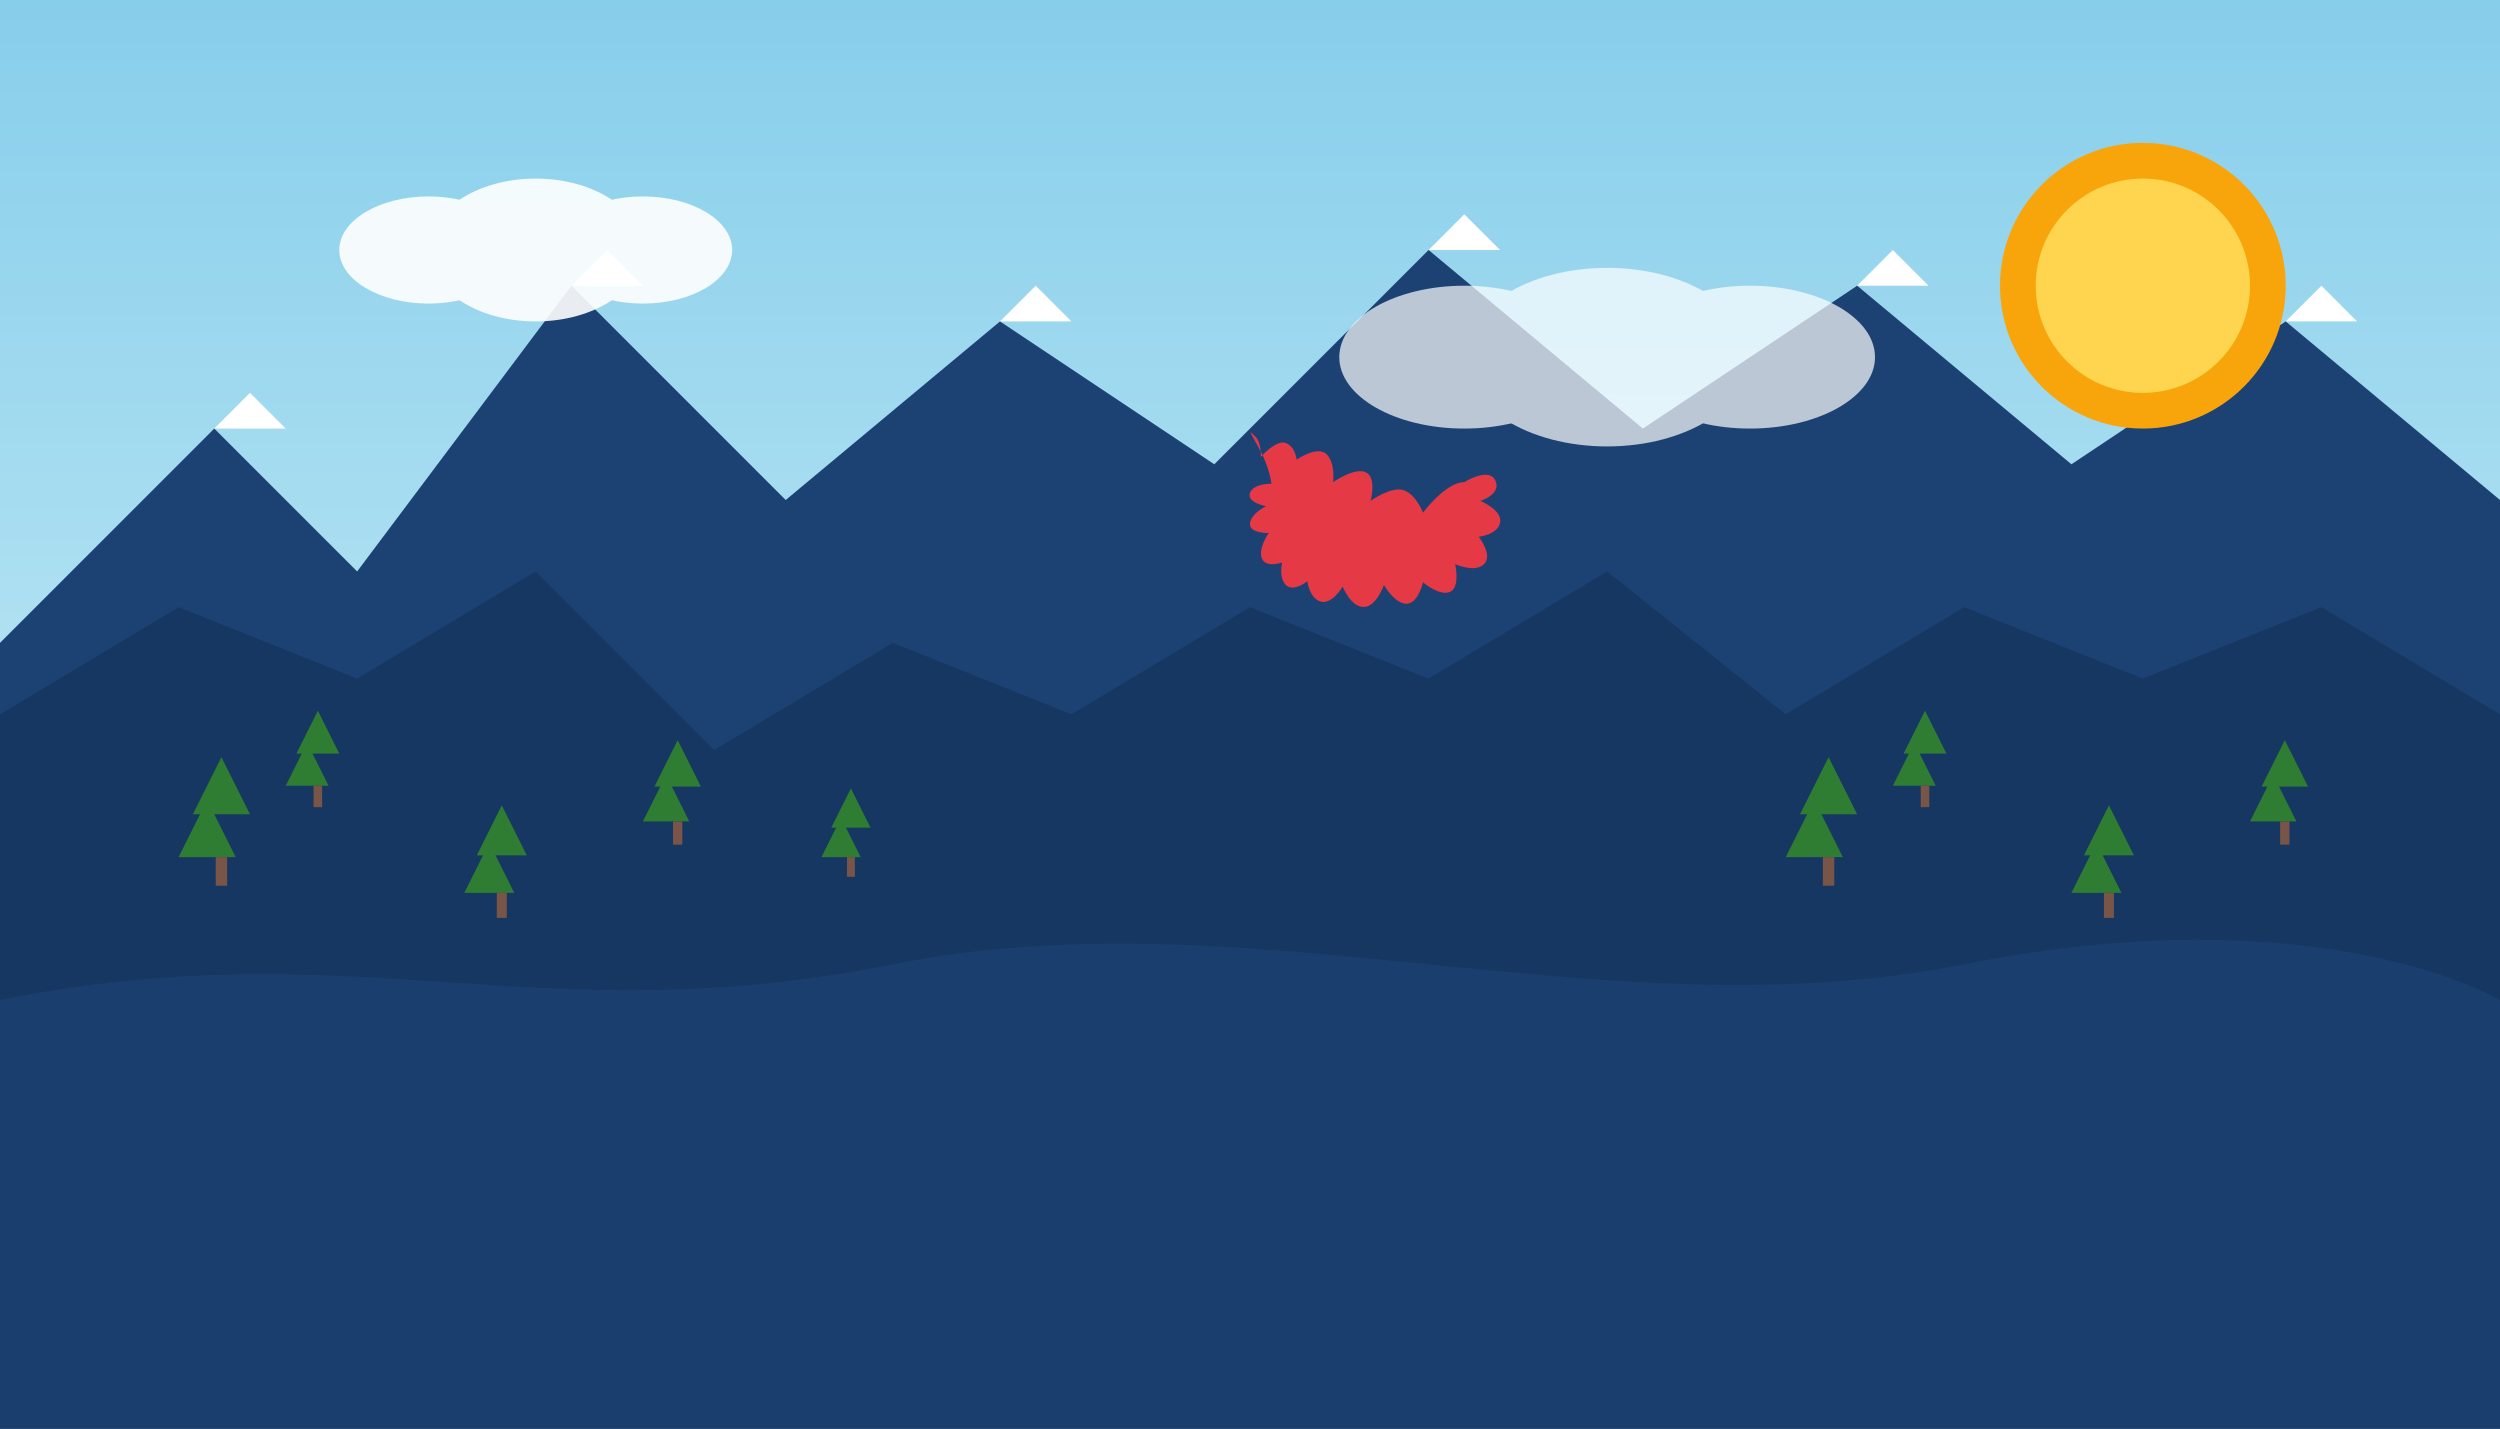<svg width="700" height="400" viewBox="0 0 700 400" xmlns="http://www.w3.org/2000/svg">
  <rect x="0" y="0" width="700" height="400" fill="#808080" stroke="none"/>
  <defs>
    <linearGradient id="skyGradient" x1="0%" y1="0%" x2="0%" y2="100%">
      <stop offset="0%" stop-color="#87CEEB" />
      <stop offset="100%" stop-color="#E0F7FA" />
    </linearGradient>
  </defs>
  
  <!-- Background -->
  <rect width="700" height="400" fill="url(#skyGradient)" />
  
  <!-- Mountains -->
  <path d="M0,180 L60,120 L100,160 L160,80 L220,140 L280,90 L340,130 L400,70 L460,120 L520,80 L580,130 L640,90 L700,140 L700,400 L0,400 Z" fill="#1C4273" />
  <path d="M0,200 L50,170 L100,190 L150,160 L200,210 L250,180 L300,200 L350,170 L400,190 L450,160 L500,200 L550,170 L600,190 L650,170 L700,200 L700,400 L0,400 Z" fill="#163761" />
  
  <!-- Snow caps -->
  <path d="M60,120 L70,110 L80,120 Z" fill="white" />
  <path d="M160,80 L170,70 L180,80 Z" fill="white" />
  <path d="M280,90 L290,80 L300,90 Z" fill="white" />
  <path d="M400,70 L410,60 L420,70 Z" fill="white" />
  <path d="M520,80 L530,70 L540,80 Z" fill="white" />
  <path d="M640,90 L650,80 L660,90 Z" fill="white" />
  
  <!-- Lake -->
  <path d="M0,280 C100,260 150,290 250,270 C350,250 450,290 550,270 C650,250 700,280 700,280 L700,400 L0,400 Z" fill="#1C4273" opacity="0.7" />
  
  <!-- Forest -->
  <g transform="translate(50, 240)">
    <!-- Pine tree group -->
    <g transform="scale(0.8)">
      <!-- Tree 1 -->
      <path d="M0,0 L10,-20 L20,0 Z" fill="#2E7D32" />
      <path d="M5,-15 L15,-35 L25,-15 Z" fill="#2E7D32" />
      <rect x="13" y="0" width="4" height="10" fill="#795548" />
    </g>
  </g>
  
  <!-- Repeat forest -->
  <g transform="translate(80, 220)">
    <g transform="scale(0.6)">
      <path d="M0,0 L10,-20 L20,0 Z" fill="#2E7D32" />
      <path d="M5,-15 L15,-35 L25,-15 Z" fill="#2E7D32" />
      <rect x="13" y="0" width="4" height="10" fill="#795548" />
    </g>
  </g>
  
  <g transform="translate(130, 250)">
    <g transform="scale(0.7)">
      <path d="M0,0 L10,-20 L20,0 Z" fill="#2E7D32" />
      <path d="M5,-15 L15,-35 L25,-15 Z" fill="#2E7D32" />
      <rect x="13" y="0" width="4" height="10" fill="#795548" />
    </g>
  </g>
  
  <g transform="translate(180, 230)">
    <g transform="scale(0.65)">
      <path d="M0,0 L10,-20 L20,0 Z" fill="#2E7D32" />
      <path d="M5,-15 L15,-35 L25,-15 Z" fill="#2E7D32" />
      <rect x="13" y="0" width="4" height="10" fill="#795548" />
    </g>
  </g>
  
  <g transform="translate(230, 240)">
    <g transform="scale(0.55)">
      <path d="M0,0 L10,-20 L20,0 Z" fill="#2E7D32" />
      <path d="M5,-15 L15,-35 L25,-15 Z" fill="#2E7D32" />
      <rect x="13" y="0" width="4" height="10" fill="#795548" />
    </g>
  </g>
  
  <!-- Right side forest -->
  <g transform="translate(500, 240)">
    <g transform="scale(0.8)">
      <path d="M0,0 L10,-20 L20,0 Z" fill="#2E7D32" />
      <path d="M5,-15 L15,-35 L25,-15 Z" fill="#2E7D32" />
      <rect x="13" y="0" width="4" height="10" fill="#795548" />
    </g>
  </g>
  
  <g transform="translate(530, 220)">
    <g transform="scale(0.6)">
      <path d="M0,0 L10,-20 L20,0 Z" fill="#2E7D32" />
      <path d="M5,-15 L15,-35 L25,-15 Z" fill="#2E7D32" />
      <rect x="13" y="0" width="4" height="10" fill="#795548" />
    </g>
  </g>
  
  <g transform="translate(580, 250)">
    <g transform="scale(0.7)">
      <path d="M0,0 L10,-20 L20,0 Z" fill="#2E7D32" />
      <path d="M5,-15 L15,-35 L25,-15 Z" fill="#2E7D32" />
      <rect x="13" y="0" width="4" height="10" fill="#795548" />
    </g>
  </g>
  
  <g transform="translate(630, 230)">
    <g transform="scale(0.65)">
      <path d="M0,0 L10,-20 L20,0 Z" fill="#2E7D32" />
      <path d="M5,-15 L15,-35 L25,-15 Z" fill="#2E7D32" />
      <rect x="13" y="0" width="4" height="10" fill="#795548" />
    </g>
  </g>
  
  <!-- Maple leaf symbol -->
  <g transform="translate(350, 120) scale(1.5)">
    <path d="M40 10C36.5 10 32.3 15.7 32.3 15.7C32.3 15.7 31 12.3 28.7 11.5C26.4 10.7 22.5 13.5 22.5 13.5C22.5 13.5 23.7 9.3 21.7 8.2C19.7 7.1 15.5 10 15.5 10C15.5 10 16 6.5 14.3 4.8C12.6 3.1 8.7 5.8 8.7 5.8C8.7 5.8 8.5 3.4 6.7 2.7C4.9 2 2 5.3 2 5.3C2 5.3 2.2 2.7 1 1.5C-0.2 0.3 -0.3 0.1 1.7 3.7C3.7 7.3 4 10.3 4 10.3C4 10.3 0.7 10.2 0 12C-0.7 13.8 3 14.5 3 14.5C3 14.5 0.2 15.8 0 17.7C-0.2 19.6 3.5 19.5 3.5 19.5C3.5 19.5 1.5 22.3 2.2 24.2C2.9 26.1 6 25 6 25C6 25 5.3 27.8 6.7 29.2C8.1 30.6 10.7 28.5 10.7 28.5C10.7 28.5 11.1 31.7 13.2 32.3C15.3 32.9 17.3 29.5 17.3 29.5C17.3 29.5 18.8 33.3 21.2 33.3C23.6 33.3 25 29.2 25 29.2C25 29.2 27 32.7 29.2 32.7C31.4 32.7 32.3 28.7 32.3 28.7C32.3 28.7 35.3 31.3 37.3 30.5C39.3 29.7 38.3 25.3 38.3 25.3C38.3 25.3 42 27 43.7 25.3C45.4 23.6 42.7 20.2 42.7 20.2C42.7 20.2 46.3 19.8 46.7 17.5C47.1 15.2 43 13.5 43 13.5C43 13.5 47 12.3 45.8 9.7C44.6 7.1 40 10 40 10Z" fill="#E63946"/>
  </g>
  
  <!-- Sun -->
  <circle cx="600" cy="80" r="40" fill="#F8A50C" />
  <circle cx="600" cy="80" r="30" fill="#FFD54F" />
  
  <!-- Clouds -->
  <g opacity="0.9">
    <ellipse cx="150" cy="70" rx="30" ry="20" fill="white" />
    <ellipse cx="180" cy="70" rx="25" ry="15" fill="white" />
    <ellipse cx="120" cy="70" rx="25" ry="15" fill="white" />
  </g>
  
  <g opacity="0.7">
    <ellipse cx="450" cy="100" rx="40" ry="25" fill="white" />
    <ellipse cx="490" cy="100" rx="35" ry="20" fill="white" />
    <ellipse cx="410" cy="100" rx="35" ry="20" fill="white" />
  </g>
</svg>

